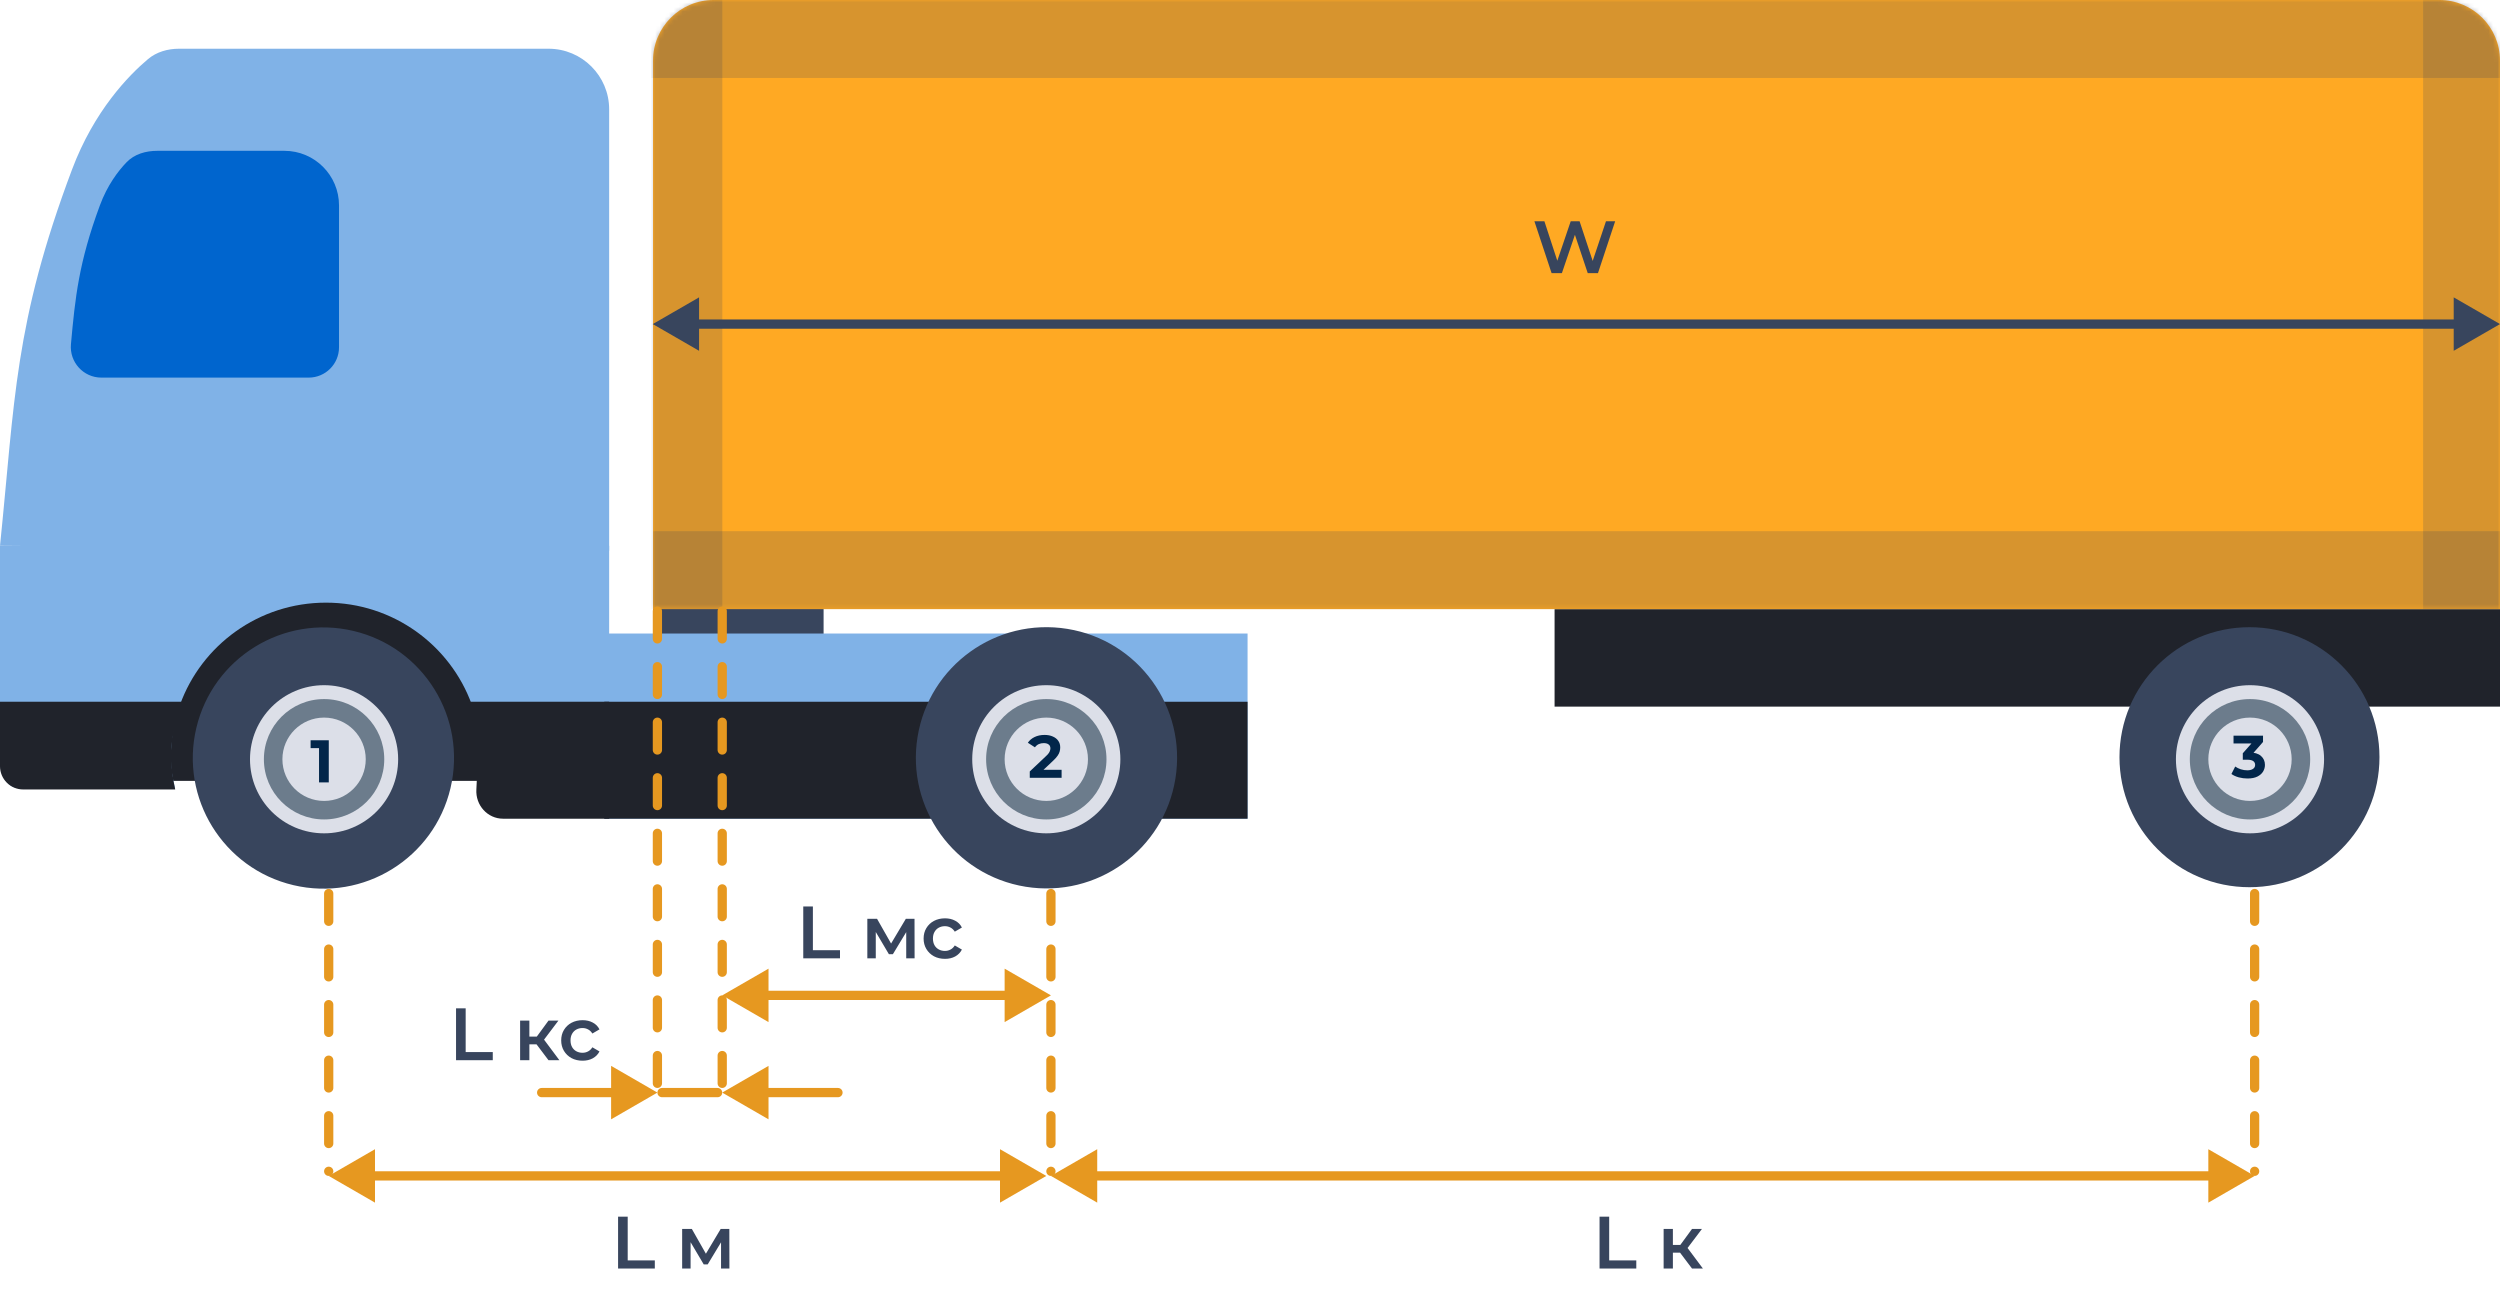 <svg width="540" height="280" viewBox="0 0 540 280" fill="none" xmlns="http://www.w3.org/2000/svg">
<path d="M109.453 128.19H32.385V168.669H109.453V128.19Z" fill="#20232B"/>
<rect x="141.053" y="127.367" width="36.842" height="10.526" fill="#38455D"/>
<path d="M131.579 117.895V175.642L109.524 175.789C106.185 175.789 103.547 173.846 103.76 170.528C103.847 169.157 103.894 167.852 103.894 166.862C103.894 162.901 103.197 155.736 101.915 152.21C97.27 139.361 84.912 130.172 70.406 130.172C55.888 130.172 43.53 139.361 38.885 152.21C37.603 155.736 36.906 159.542 36.906 163.503C36.906 166.099 37.22 167.763 37.783 170.192H4.007C1.237 170.192 0 166.862 0 164.102C0 147.126 0 132.88 0 117.895L131.579 117.895Z" fill="#80B2E7"/>
<path d="M15.555 36.627C3.025 69.979 3.233 86.459 0 117.894L131.579 118.946V36.627V23.62C131.579 16.388 125.716 10.525 118.484 10.525H38.676C36.231 10.525 33.827 11.202 31.957 12.777C27.83 16.255 20.338 23.894 15.555 36.627Z" fill="#80B2E7"/>
<path d="M21.572 44.37C17.009 56.696 16.24 64.239 15.324 74.349C14.974 78.21 18.014 81.564 21.891 81.564H66.68C70.296 81.564 73.228 78.632 73.228 75.016V44.37C73.228 37.858 67.948 32.578 61.435 32.578H33.988C31.513 32.578 29.054 33.265 27.338 35.048C25.512 36.946 23.193 39.992 21.572 44.37Z" fill="#0065CE"/>
<path d="M39.474 151.578C38.194 155.123 36.972 158.949 36.972 162.93C36.972 165.54 37.286 168.084 37.847 170.525H5.009C2.245 170.525 0 168.278 0 165.504V151.578H39.474Z" fill="#20232B"/>
<path d="M269.474 136.842H130.526V176.842H269.474V136.842Z" fill="#80B2E7"/>
<path d="M269.474 151.578H130.526V176.841H269.474V151.578Z" fill="#20232B"/>
<path d="M539.999 131.578H335.789V152.631H539.999V131.578Z" fill="#20232B"/>
<path d="M131.579 151.578V176.841H108.654C105.319 176.841 102.683 173.937 102.896 170.509C102.982 169.092 103.03 167.743 103.03 166.72C103.03 162.627 102.333 155.222 101.053 151.578H131.579Z" fill="#20232B"/>
<path d="M141.053 13.094C141.053 5.862 146.915 -0.001 154.147 -0.001H526.905C534.137 -0.001 540 5.862 540 13.094V131.578H141.053V13.094Z" fill="#FFA923"/>
<mask id="mask0_6402_123392" style="mask-type:alpha" maskUnits="userSpaceOnUse" x="141" y="-1" width="399" height="133">
<path d="M141.053 13.093C141.053 5.861 146.915 -0.001 154.147 -0.001H526.905C534.137 -0.001 540 5.861 540 13.093V131.577H141.053V13.093Z" fill="#8FC7FF"/>
</mask>
<g mask="url(#mask0_6402_123392)">
<path opacity="0.2" d="M139.178 -0.001H156.02V131.577H139.178V-0.001Z" fill="#38455D"/>
<path opacity="0.2" d="M523.388 -0.001H540.23V131.577H523.388V-0.001Z" fill="#38455D"/>
<path opacity="0.2" d="M137.895 16.841V-0.001L540 -0.001V16.841L137.895 16.841Z" fill="#38455D"/>
<path opacity="0.2" d="M141.053 131.577V114.735L540 114.735V131.577H141.053Z" fill="#38455D"/>
</g>
<path d="M97.311 170.221C100.891 155.057 91.502 139.863 76.34 136.282C61.177 132.702 45.983 142.091 42.403 157.255C38.822 172.418 48.212 187.613 63.374 191.193C78.537 194.773 93.731 185.384 97.311 170.221Z" fill="#38455D"/>
<path d="M253.888 168.192C256.376 152.81 245.925 138.324 230.544 135.836C215.163 133.348 200.678 143.799 198.19 159.181C195.702 174.562 206.153 189.048 221.534 191.537C236.914 194.025 251.4 183.573 253.888 168.192Z" fill="#38455D"/>
<path d="M242 164C242 172.837 234.837 180 226 180C217.163 180 210 172.837 210 164C210 155.162 217.163 148 226 148C234.837 148 242 155.162 242 164Z" fill="#DCDFE8"/>
<path d="M239 164C239 171.179 233.18 177 226 177C218.82 177 213 171.179 213 164C213 156.82 218.82 151 226 151C233.176 151 239 156.82 239 164Z" fill="#6C7C8C"/>
<path d="M235 164C235 168.968 230.972 173 226 173C221.032 173 217 168.972 217 164C217 159.031 221.028 155 226 155C230.972 155 235 159.031 235 164Z" fill="#DCDFE8"/>
<path d="M222.429 168V166.635L225.939 163.32C226.216 163.068 226.42 162.843 226.55 162.644C226.68 162.444 226.767 162.262 226.81 162.098C226.862 161.933 226.888 161.781 226.888 161.643C226.888 161.279 226.762 161.001 226.511 160.811C226.268 160.611 225.909 160.512 225.432 160.512C225.051 160.512 224.695 160.585 224.366 160.733C224.045 160.88 223.772 161.11 223.547 161.422L222.013 160.434C222.36 159.914 222.845 159.502 223.469 159.199C224.093 158.895 224.812 158.744 225.627 158.744C226.303 158.744 226.892 158.856 227.395 159.082C227.906 159.298 228.301 159.606 228.578 160.005C228.864 160.403 229.007 160.88 229.007 161.435C229.007 161.729 228.968 162.024 228.89 162.319C228.821 162.605 228.673 162.908 228.448 163.229C228.231 163.549 227.911 163.909 227.486 164.308L224.574 167.051L224.171 166.284H229.306V168H222.429Z" fill="#02264A"/>
<path d="M513.966 163.556C513.966 148.048 501.395 135.476 485.887 135.475C470.379 135.475 457.808 148.047 457.808 163.556C457.808 179.064 470.379 191.636 485.887 191.637C501.395 191.637 513.966 179.065 513.966 163.556Z" fill="#38455D"/>
<path d="M502 164C502 172.837 494.837 180 486 180C477.163 180 470 172.837 470 164C470 155.162 477.163 148 486 148C494.837 148 502 155.162 502 164Z" fill="#DCDFE8"/>
<path d="M499 164C499 171.179 493.18 177 486 177C478.82 177 473 171.179 473 164C473 156.82 478.82 151 486 151C493.176 151 499 156.82 499 164Z" fill="#6C7C8C"/>
<path d="M495 164C495 168.968 490.972 173 486 173C481.032 173 477 168.972 477 164C477 159.031 481.028 155 486 155C490.972 155 495 159.031 495 164Z" fill="#DCDFE8"/>
<path d="M485.458 168.156C484.825 168.156 484.197 168.073 483.573 167.909C482.949 167.735 482.42 167.493 481.987 167.181L482.806 165.569C483.153 165.82 483.556 166.019 484.015 166.167C484.474 166.314 484.938 166.388 485.406 166.388C485.935 166.388 486.351 166.284 486.654 166.076C486.957 165.868 487.109 165.582 487.109 165.218C487.109 164.871 486.975 164.598 486.706 164.399C486.437 164.199 486.004 164.1 485.406 164.1H484.444V162.709L486.979 159.836L487.213 160.59H482.442V158.9H488.812V160.265L486.29 163.138L485.224 162.527H485.835C486.953 162.527 487.798 162.778 488.37 163.281C488.942 163.783 489.228 164.429 489.228 165.218C489.228 165.729 489.094 166.21 488.825 166.661C488.556 167.103 488.145 167.462 487.59 167.74C487.035 168.017 486.325 168.156 485.458 168.156Z" fill="#02264A"/>
<path d="M86 164C86 172.837 78.837 180 70 180C61.163 180 54 172.837 54 164C54 155.163 61.163 148 70 148C78.837 148 86 155.163 86 164Z" fill="#DCDFE8"/>
<path d="M83 164C83 171.18 77.18 177 70 177C62.821 177 57 171.18 57 164C57 156.821 62.821 151 70 151C77.176 151 83 156.821 83 164Z" fill="#6C7C8C"/>
<path d="M79 164C79 168.968 74.972 173 70 173C65.031 173 61 168.972 61 164C61 159.032 65.028 155 70 155C74.972 155 79 159.032 79 164Z" fill="#DCDFE8"/>
<path d="M68.911 169V160.68L69.821 161.59H67.091V159.9H71.017V169H68.911Z" fill="#02264A"/>
<line x1="142" y1="132" x2="142" y2="235" stroke="#E69820" stroke-width="2" stroke-linecap="round" stroke-dasharray="6 6"/>
<line x1="156" y1="132" x2="156" y2="235" stroke="#E69820" stroke-width="2" stroke-linecap="round" stroke-dasharray="6 6"/>
<line x1="227" y1="193" x2="227" y2="253" stroke="#E69820" stroke-width="2" stroke-linecap="round" stroke-dasharray="6 6"/>
<line x1="487" y1="193" x2="487" y2="253" stroke="#E69820" stroke-width="2" stroke-linecap="round" stroke-dasharray="6 6"/>
<line x1="71" y1="193" x2="71" y2="253" stroke="#E69820" stroke-width="2" stroke-linecap="round" stroke-dasharray="6 6"/>
<path d="M71 254L81 259.774V248.226L71 254ZM226 254L216 248.226V259.774L226 254ZM80 254V255L217 255V254V253L80 253V254Z" fill="#E69820"/>
<path d="M156 215L166 220.774L166 209.226L156 215ZM227 215L217 209.227L217 220.774L227 215ZM165 215L165 216L218 216L218 215L218 214L165 214L165 215Z" fill="#E69820"/>
<path d="M156 236L166 241.774L166 230.226L156 236ZM181 237C181.552 237 182 236.552 182 236C182 235.448 181.552 235 181 235L181 237ZM165 236L165 237L181 237L181 236L181 235L165 235L165 236Z" fill="#E69820"/>
<path d="M142 236L132 241.774L132 230.226L142 236ZM117 237C116.448 237 116 236.552 116 236C116 235.448 116.448 235 117 235L117 237ZM133 236L133 237L117 237L117 236L117 235L133 235L133 236Z" fill="#E69820"/>
<path d="M155 236H143" stroke="#E69820" stroke-width="2" stroke-linecap="round"/>
<path d="M227 254L237 259.774L237 248.226L227 254ZM487 254L477 248.227L477 259.774L487 254ZM236 254L236 255L478 255L478 254L478 253L236 253L236 254Z" fill="#E69820"/>
<path d="M141 70L151 75.773L151 64.227L141 70ZM540 70L530 64.227L530 75.773L540 70ZM150 70L150 71L531 71L531 70L531 69L150 69L150 70Z" fill="#38455D"/>
<path d="M98.504 229V217.8H100.584V227.24H106.44V229H98.504ZM118.472 229L115.384 224.904L117.016 223.896L120.824 229H118.472ZM112.344 229V220.456H114.344V229H112.344ZM113.752 225.576V223.912H116.648V225.576H113.752ZM117.208 224.968L115.336 224.744L118.472 220.456H120.616L117.208 224.968ZM125.841 229.112C124.945 229.112 124.145 228.925 123.441 228.552C122.748 228.168 122.204 227.645 121.809 226.984C121.415 226.323 121.217 225.571 121.217 224.728C121.217 223.875 121.415 223.123 121.809 222.472C122.204 221.811 122.748 221.293 123.441 220.92C124.145 220.547 124.945 220.36 125.841 220.36C126.673 220.36 127.404 220.531 128.033 220.872C128.673 221.203 129.159 221.693 129.489 222.344L127.953 223.24C127.697 222.835 127.383 222.536 127.009 222.344C126.647 222.152 126.252 222.056 125.825 222.056C125.335 222.056 124.892 222.163 124.497 222.376C124.103 222.589 123.793 222.899 123.569 223.304C123.345 223.699 123.233 224.173 123.233 224.728C123.233 225.283 123.345 225.763 123.569 226.168C123.793 226.563 124.103 226.867 124.497 227.08C124.892 227.293 125.335 227.4 125.825 227.4C126.252 227.4 126.647 227.304 127.009 227.112C127.383 226.92 127.697 226.621 127.953 226.216L129.489 227.112C129.159 227.752 128.673 228.248 128.033 228.6C127.404 228.941 126.673 229.112 125.841 229.112Z" fill="#38455D"/>
<path d="M133.504 274V262.8H135.584V272.24H141.44V274H133.504ZM147.344 274V265.456H149.44L152.88 271.52H152.048L155.664 265.456H157.536L157.552 274H155.744V267.6L156.064 267.808L152.864 273.104H152L148.784 267.664L149.168 267.568V274H147.344Z" fill="#38455D"/>
<path d="M345.504 274V262.8H347.584V272.24H353.44V274H345.504ZM365.472 274L362.384 269.904L364.016 268.896L367.824 274H365.472ZM359.344 274V265.456H361.344V274H359.344ZM360.752 270.576V268.912H363.648V270.576H360.752ZM364.208 269.968L362.336 269.744L365.472 265.456H367.616L364.208 269.968Z" fill="#38455D"/>
<path d="M173.504 207V195.8H175.584V205.24H181.44V207H173.504ZM187.344 207V198.456H189.44L192.88 204.52H192.048L195.664 198.456H197.536L197.552 207H195.744V200.6L196.064 200.808L192.864 206.104H192L188.784 200.664L189.168 200.568V207H187.344ZM204.123 207.112C203.227 207.112 202.427 206.925 201.723 206.552C201.029 206.168 200.485 205.645 200.091 204.984C199.696 204.323 199.499 203.571 199.499 202.728C199.499 201.875 199.696 201.123 200.091 200.472C200.485 199.811 201.029 199.293 201.723 198.92C202.427 198.547 203.227 198.36 204.123 198.36C204.955 198.36 205.685 198.531 206.315 198.872C206.955 199.203 207.44 199.693 207.771 200.344L206.235 201.24C205.979 200.835 205.664 200.536 205.291 200.344C204.928 200.152 204.533 200.056 204.107 200.056C203.616 200.056 203.173 200.163 202.779 200.376C202.384 200.589 202.075 200.899 201.851 201.304C201.627 201.699 201.515 202.173 201.515 202.728C201.515 203.283 201.627 203.763 201.851 204.168C202.075 204.563 202.384 204.867 202.779 205.08C203.173 205.293 203.616 205.4 204.107 205.4C204.533 205.4 204.928 205.304 205.291 205.112C205.664 204.92 205.979 204.621 206.235 204.216L207.771 205.112C207.44 205.752 206.955 206.248 206.315 206.6C205.685 206.941 204.955 207.112 204.123 207.112Z" fill="#38455D"/>
<path d="M335.144 59L331.432 47.8H333.592L336.904 57.928H335.832L339.272 47.8H341.192L344.536 57.928H343.496L346.888 47.8H348.872L345.16 59H342.952L339.896 49.864H340.472L337.368 59H335.144Z" fill="#38455D"/>
</svg>
